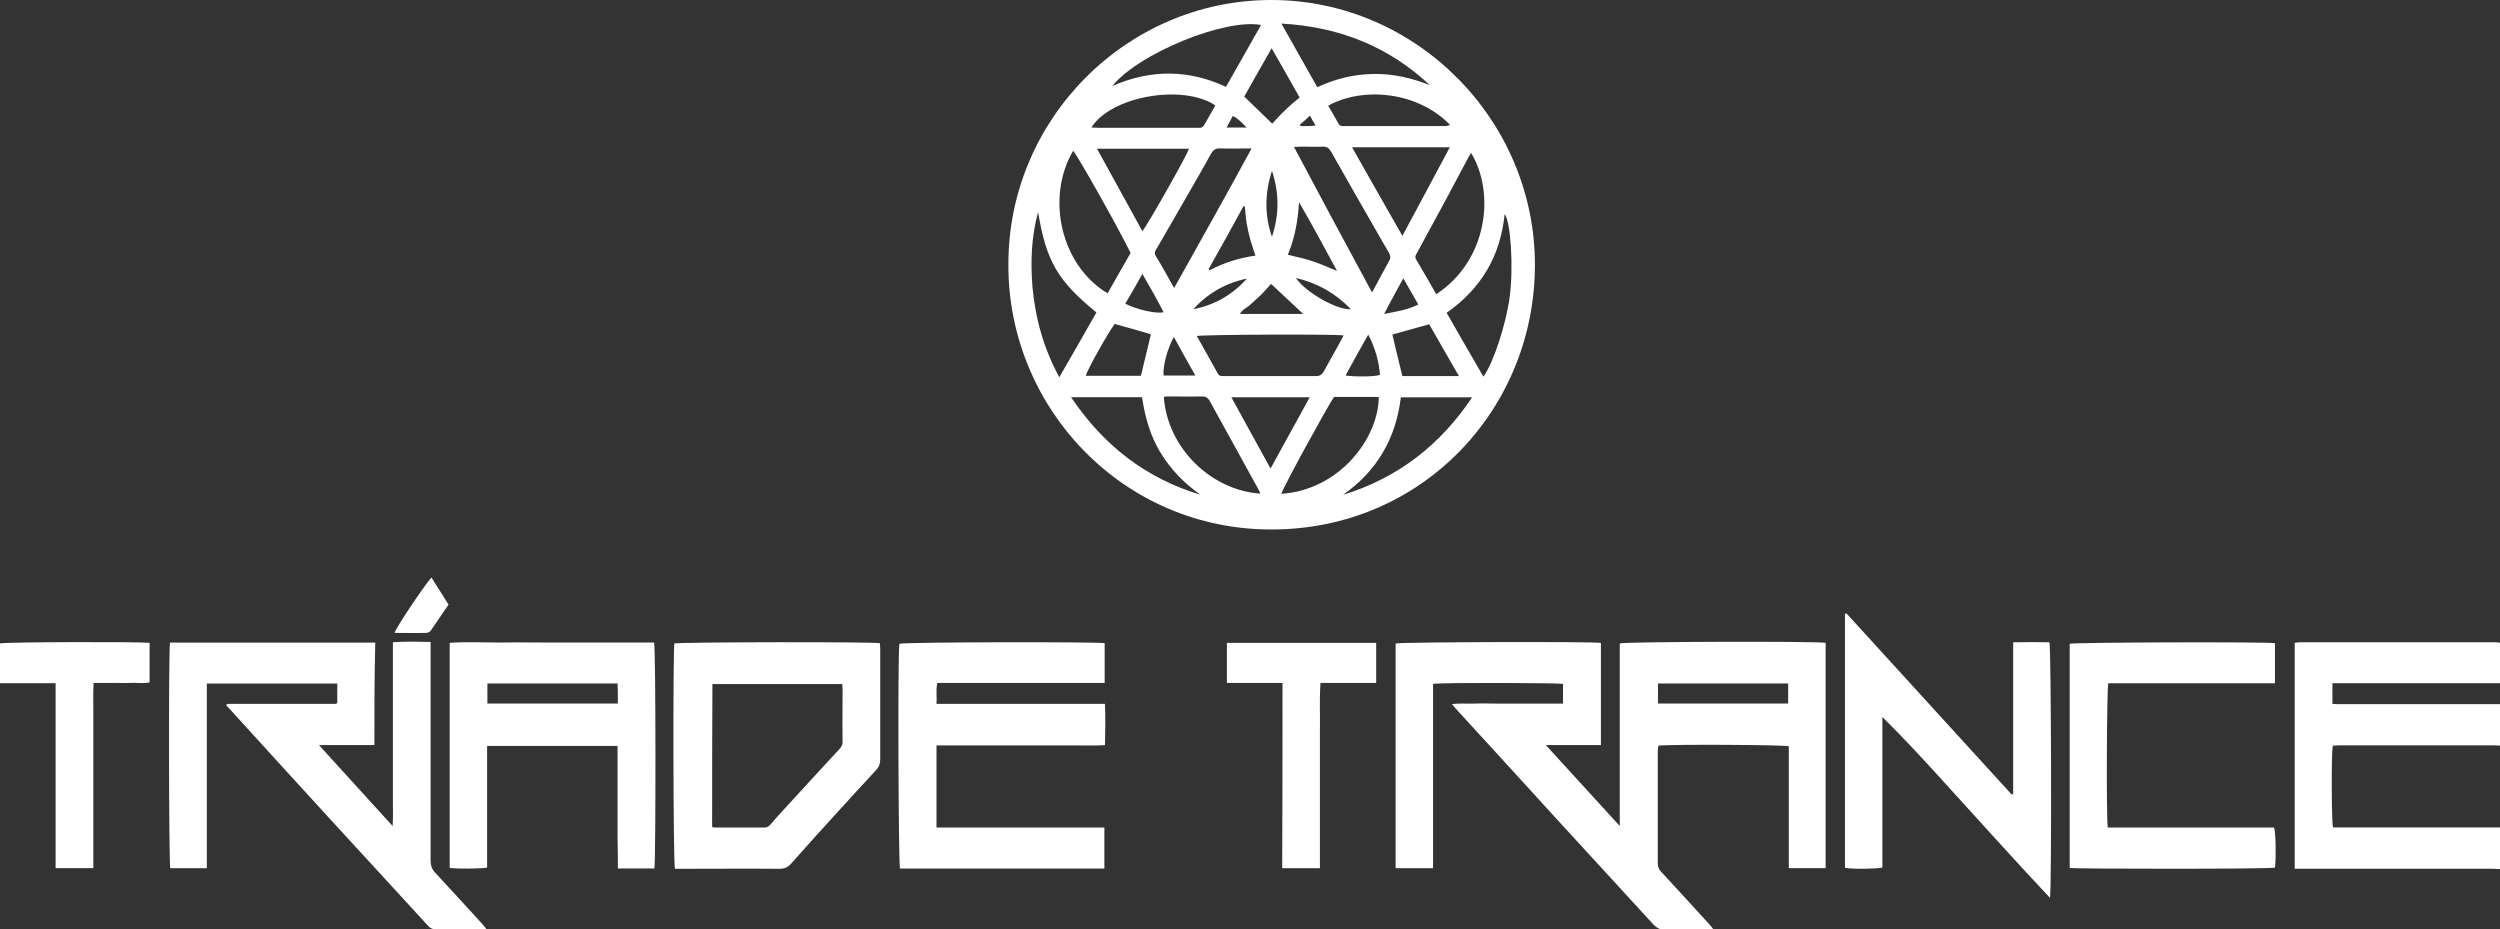 <?xml version="1.0" encoding="UTF-8"?>
<svg id="Camada_2" data-name="Camada 2" xmlns="http://www.w3.org/2000/svg" viewBox="0 0 424.29 157.74">
  <rect x="0" y="0" width="424.29" height="157.74" fill="#333333" stroke="none"/>
  <defs>
    <style>
      .cls-1 {
        fill: #fff;
      }
    </style>
  </defs>
  <g id="Modo_de_isolamento" data-name="Modo de isolamento">
    <g>
      <path class="cls-1" d="M424.29,147.49c-.45,0-.95-.05-1.4-.05h-33.44v-38.34c.35-.05.65-.1,1-.1h33.04c.25,0,.55.05.8.1v6.85h-28.44v3.5c.25,0,.4.05.55.05h27.89v7.05c-.25,0-.55-.05-.8-.05h-26.69c-.3,0-.6.05-.9.05-.25,1.6-.2,13.05.05,13.84.1,0,.25.05.35.05h27.99c0,2.3,0,4.7,0,7.05Z"/>
      <path class="cls-1" d="M171.14,44.98c-.1-24.69,20.04-44.98,44.63-44.98s44.73,20.39,44.73,44.93-19.19,44.93-44.68,44.93c-25.29.05-44.73-20.69-44.68-44.88ZM191.88,42.93c-2.1-4.3-9.05-16.64-9.75-17.34-4.7,8-2.05,19.49,5.85,24.19,1.25-2.25,2.6-4.55,3.9-6.85ZM228.01,56.93c-1.6-.25-23.99-.15-24.89.1,1.2,2.15,2.4,4.25,3.55,6.35.25.5.7.45,1.1.45h15.54c.7,0,1.05-.25,1.4-.85.95-1.8,2-3.55,2.95-5.35.15-.2.25-.45.35-.7ZM243.76,49.93c8.7-5.7,10.05-17.19,5.9-23.99-.2.35-.4.7-.6,1.05-1.1,2.1-2.25,4.2-3.35,6.3-1.7,3.15-3.45,6.35-5.15,9.5-.2.35-.5.7-.25,1.2,1.15,1.95,2.3,3.9,3.45,5.95ZM199.27,48.88c4.45-7.95,8.8-15.69,13.15-23.69-1.95,0-3.6.05-5.3,0-.85-.05-1.25.3-1.65,1-1.3,2.4-2.65,4.7-4,7.05-1.7,2.95-3.4,5.9-5.1,8.85-.25.4-.55.75-.25,1.3,1.1,1.75,2.05,3.55,3.15,5.5ZM226.41,67.37c-1.05,1.45-8.85,15.74-8.95,16.44,9.85-.65,16.49-9.4,16.54-16.44-2.55,0-5.1,0-7.6,0ZM232.86,49.63c1.1-2,2-3.75,2.95-5.45.25-.45.15-.8-.05-1.2-.7-1.2-1.4-2.45-2.1-3.65-2.6-4.55-5.2-9.05-7.75-13.59-.35-.6-.75-.9-1.45-.85-.95.05-1.9,0-2.8,0-.6,0-1.2,0-2.05.05,4.4,8.3,8.75,16.39,13.25,24.69ZM176.18,35.99c-1.15,4.2-1.3,8.45-.95,12.75.5,5.35,1.9,10.4,4.55,15.29,2.2-3.8,4.25-7.4,6.3-11-6.65-5.45-8.5-8.7-9.9-17.04ZM213.87,83.77c-.05-.2-.1-.4-.2-.55-2.8-5.05-5.6-10.15-8.4-15.24-.3-.5-.65-.7-1.2-.7-1.95.05-3.9,0-5.9,0-.25,0-.45.05-.65.1.65,8.8,8.15,15.84,16.34,16.39ZM229.46,24.99c2.85,5.05,5.65,9.95,8.55,15.04,2.75-5.15,5.4-10.05,8.05-15.04h-16.59ZM245.51,53.08c2.1,3.65,4.15,7.25,6.25,10.85,1.75-2.45,3.85-9,4.45-13.49.7-5.1.15-13-.85-14.09-.7,7.1-4,12.65-9.85,16.74ZM217.47,4c2.1,3.75,4.1,7.25,6.1,10.8,3.1-1.45,6.25-2.2,9.55-2.25,3.35-.05,6.5.7,9.55,1.9-7-6.55-15.34-9.9-25.19-10.45ZM188.78,14.59c6.55-2.85,12.95-2.8,19.29.15,2-3.55,3.95-7,5.95-10.5-6.1-1.15-20.74,4.8-25.24,10.35ZM181.78,67.42c5.5,8.15,12.65,13.74,21.94,16.54-2.75-1.95-5.05-4.3-6.8-7.2-1.75-2.9-2.6-6.05-3.1-9.35-4.05,0-7.95,0-12.05,0ZM227.96,83.97c9.25-2.85,16.44-8.4,21.89-16.54h-12.1c-.85,7-4.05,12.5-9.8,16.54ZM186.18,25.24c2.65,4.8,5.15,9.35,7.7,13.99.95-1.15,7.7-13.1,7.9-13.99h-15.59ZM185.23,21.64c.45,0,.8.05,1.2.05h17.04c.45.05.75-.2.95-.55.6-1.1,1.25-2.15,1.85-3.25-5.55-3.7-17.74-1.55-21.04,3.75ZM222.27,67.42h-13.29c2.25,4.1,4.4,8,6.65,12.1,2.25-4.1,4.4-8,6.65-12.1ZM225.41,17.94c.6,1,1.2,2,1.75,3.05.25.45.6.4,1,.4h17.19c.25,0,.45-.1.75-.2-5.55-5.7-14.84-6.5-20.69-3.25ZM189.18,54.98c-1.2,1.6-4.8,8.05-4.9,8.8h9.35c.6-2.45,1.15-4.8,1.7-7.05-2-.6-4-1.15-6.15-1.75ZM247.61,63.83c-1.8-3.1-3.45-6-5.05-8.8-2.2.6-4.3,1.2-6.25,1.75.55,2.35,1.1,4.65,1.7,7.05h9.6ZM211.17,16.39c1.65,1.6,3.2,3.1,4.75,4.6.7-.75,1.4-1.55,2.2-2.3.75-.75,1.6-1.45,2.45-2.15-1.6-2.8-3.1-5.5-4.75-8.35-1.65,2.85-3.15,5.55-4.65,8.2ZM218.57,43.23c1.5.4,2.9.65,4.2,1.1,1.35.45,2.6,1.05,4.15,1.65-2.2-4.05-4.25-7.9-6.45-11.65-.2,3.1-.7,6.05-1.9,8.9ZM205.12,45.68s.1.1.15.2c2.45-1.3,5-2.1,7.8-2.5-.3-.95-.65-1.9-.9-2.8-.25-.9-.45-1.85-.6-2.75-.15-.9-.2-1.85-.3-2.8h-.25c-1.9,3.5-3.9,7.1-5.9,10.65ZM215.72,48.18c-.5.55-1,1.15-1.6,1.75s-1.25,1.15-1.9,1.75c-.55.55-1.35.8-1.8,1.6h10.75c-1.85-1.75-3.65-3.4-5.45-5.1ZM232.21,56.78c-1.35,2.4-2.6,4.65-3.85,6.95,1.7.25,5,.2,5.85-.1-.2-2.35-.8-4.55-2-6.85ZM190.98,51.53c1.7.95,5.35,1.8,6.5,1.45-1.1-2.15-2.3-4.25-3.6-6.5-1,1.8-1.95,3.45-2.9,5.05ZM199.22,57.18c-1.15,2.15-1.85,4.85-1.75,6.55h5.4c-1.25-2.2-2.4-4.25-3.65-6.55ZM238.16,47.23c-1.1,2.05-2.15,3.9-3.25,6.05,2.1-.4,4-.7,5.8-1.6-.85-1.5-1.65-2.9-2.55-4.45ZM215.87,28.99c-1.2,3.75-1.3,7.45,0,11.2,1.25-3.75,1.25-7.45,0-11.2ZM219.92,47.18c1.7,2.45,7.05,5.5,9.35,5.3-2.6-2.7-5.65-4.45-9.35-5.3ZM211.62,47.28c-3.6.75-6.65,2.5-9.1,5.2,3.6-.7,6.65-2.45,9.1-5.2ZM211.57,21.64c-.85-.85-1.45-1.55-2.35-1.95-.35.65-.65,1.25-1.05,1.95h3.4ZM223.27,21.29c-.35-.55-.6-1.05-.95-1.65-.65.6-1.15,1.05-1.7,1.5.05.1.05.15.1.25h1.6c.3,0,.55-.05.95-.1Z"/>
      <path class="cls-1" d="M243.21,116.06v31.29h-6.35v-38.14c.85-.25,33.24-.35,34.84-.1v17.34h-9.35c4.25,4.65,8.3,9.1,12.55,13.74v-30.99c.95-.3,33.44-.4,34.94-.1v38.24h-6.25v-20.69c-.95-.25-20.09-.35-22.14-.1-.05.3-.1.6-.1.9v19.04c0,.65.2,1.1.65,1.55,2.6,2.8,5.2,5.65,7.8,8.5.3.3.55.65.95,1.1-.5.05-.75.1-1.05.1-2.5,0-4.95-.05-7.4,0-.75,0-1.2-.35-1.7-.85-5.55-6.05-11.1-12.1-16.64-18.14-5.65-6.2-11.3-12.4-16.99-18.59-.15-.15-.3-.35-.55-.65,1.35-.2,2.6-.05,3.8-.1,1.25-.05,2.5,0,3.75,0h11.3v-3.35c-.75-.15-19.94-.25-22.04,0ZM281.39,119.4h22.09v-3.4h-22.09v3.4Z"/>
      <path class="cls-1" d="M63.53,126.45h-9.4c4.25,4.65,8.3,9.1,12.5,13.74.1-1.45.05-2.75.05-4v-27.19c2.15-.15,4.2-.1,6.4-.05v37.04c0,.9.2,1.55.85,2.2,2.65,2.85,5.25,5.7,7.9,8.6.2.25.4.5.7.85-.4.05-.7.1-1,.1h-7.4c-.7,0-1.15-.2-1.6-.75-5.6-6.1-11.2-12.2-16.79-18.29-5.4-5.9-10.75-11.75-16.09-17.64-.4-.45-.85-.95-1.25-1.35.05-.1.05-.15.05-.15,0,0,.05-.05.1-.05.1,0,.15-.05.25-.05h17.99c.1,0,.15,0,.25-.05.05,0,.1-.05.2-.05v-3.35h-22.14v31.34h-6.2c-.25-.9-.3-36.89-.05-38.29h34.84c-.15,5.8-.15,11.5-.15,17.39Z"/>
      <path class="cls-1" d="M187.48,109.16v6.75h-28.39c-.3,1.2-.05,2.3-.15,3.55h28.59c.1,2.35.05,4.6,0,7-1.65.1-3.2.05-4.75.05h-23.84v13.94h28.49v6.95h-34.69c-.25-.8-.4-36.29-.1-38.14.9-.3,33.59-.35,34.84-.1Z"/>
      <path class="cls-1" d="M76.32,147.29v-38.19c2.85-.2,5.75-.05,8.65-.05,2.9-.05,5.8,0,8.7,0h17.34c.3,1,.3,37.09.05,38.34h-6.2c0-1.7,0-3.4-.05-5.1v-15.69h-22.14v20.64c-.95.2-5,.25-6.35.05ZM82.72,119.4h22.14v-1.7c0-.55-.05-1.15-.05-1.7h-22.09v3.4Z"/>
      <path class="cls-1" d="M149.34,109.16c0,.35.05.75.05,1.1v18.59c0,.75-.2,1.3-.75,1.9-2.1,2.25-4.15,4.5-6.2,6.75-2.75,3-5.5,6.05-8.2,9.1-.55.6-1.1.85-1.95.85-5.55-.05-11.05,0-16.59,0h-1.15c-.3-.9-.35-36.64-.1-38.24,1-.25,33.69-.3,34.89-.05ZM120.85,140.35c.2.05.3.1.45.1h8.35c.5,0,.8-.15,1.1-.5.8-.95,1.65-1.9,2.5-2.8,3.05-3.35,6.1-6.65,9.15-9.95.45-.45.65-.9.6-1.55-.05-2.85,0-5.75,0-8.6,0-.3-.05-.6-.05-.95h-22.04c-.05,8.05-.05,16.09-.05,24.24Z"/>
      <path class="cls-1" d="M313.38,104.11c9.35,10.25,18.69,20.49,28.04,30.74.1-.05.15-.05.25-.1v-25.74c2.15-.05,4.15-.05,6.15,0,.3.85.4,41.08.1,43.38-3.25-3.45-6.35-6.85-9.45-10.25-3.15-3.45-6.25-6.9-9.4-10.35-3.1-3.4-6.25-6.8-9.6-10.1v25.54c-1,.25-5.1.3-6.35.05v-43.08c.1-.05.15-.05.25-.1Z"/>
      <path class="cls-1" d="M357.71,140.45h28.24c.3.9.35,5.25.15,6.8-.85.25-33.54.25-34.84.05v-38.04c.85-.25,33.24-.35,34.84-.1v6.8h-28.29c-.25.85-.35,22.04-.1,24.49Z"/>
      <path class="cls-1" d="M217.67,115.91h-9.45v-6.8h25.34v6.8h-9.45c-.2,2.7-.05,5.3-.1,7.95v23.49h-6.4c.05-10.45.05-20.84.05-31.44Z"/>
      <path class="cls-1" d="M15.84,147.34h-6.4v-31.39H0v-6.75c.9-.25,23.69-.3,25.39-.1v6.7c-1,.25-2.05.05-3.1.1-1,.05-2.05,0-3.05,0h-3.35c-.1,1.5-.05,3-.05,4.45v22.39c0,1.5,0,3,0,4.6Z"/>
      <path class="cls-1" d="M73.22,98.01c1,1.6,1.95,3.05,2.9,4.6-1,1.45-2,2.95-3,4.4-.15.2-.5.4-.75.4-1.8.05-3.6,0-5.4,0,.15-.75,4.85-7.8,6.25-9.4Z"/>
    </g>
  </g>
</svg>